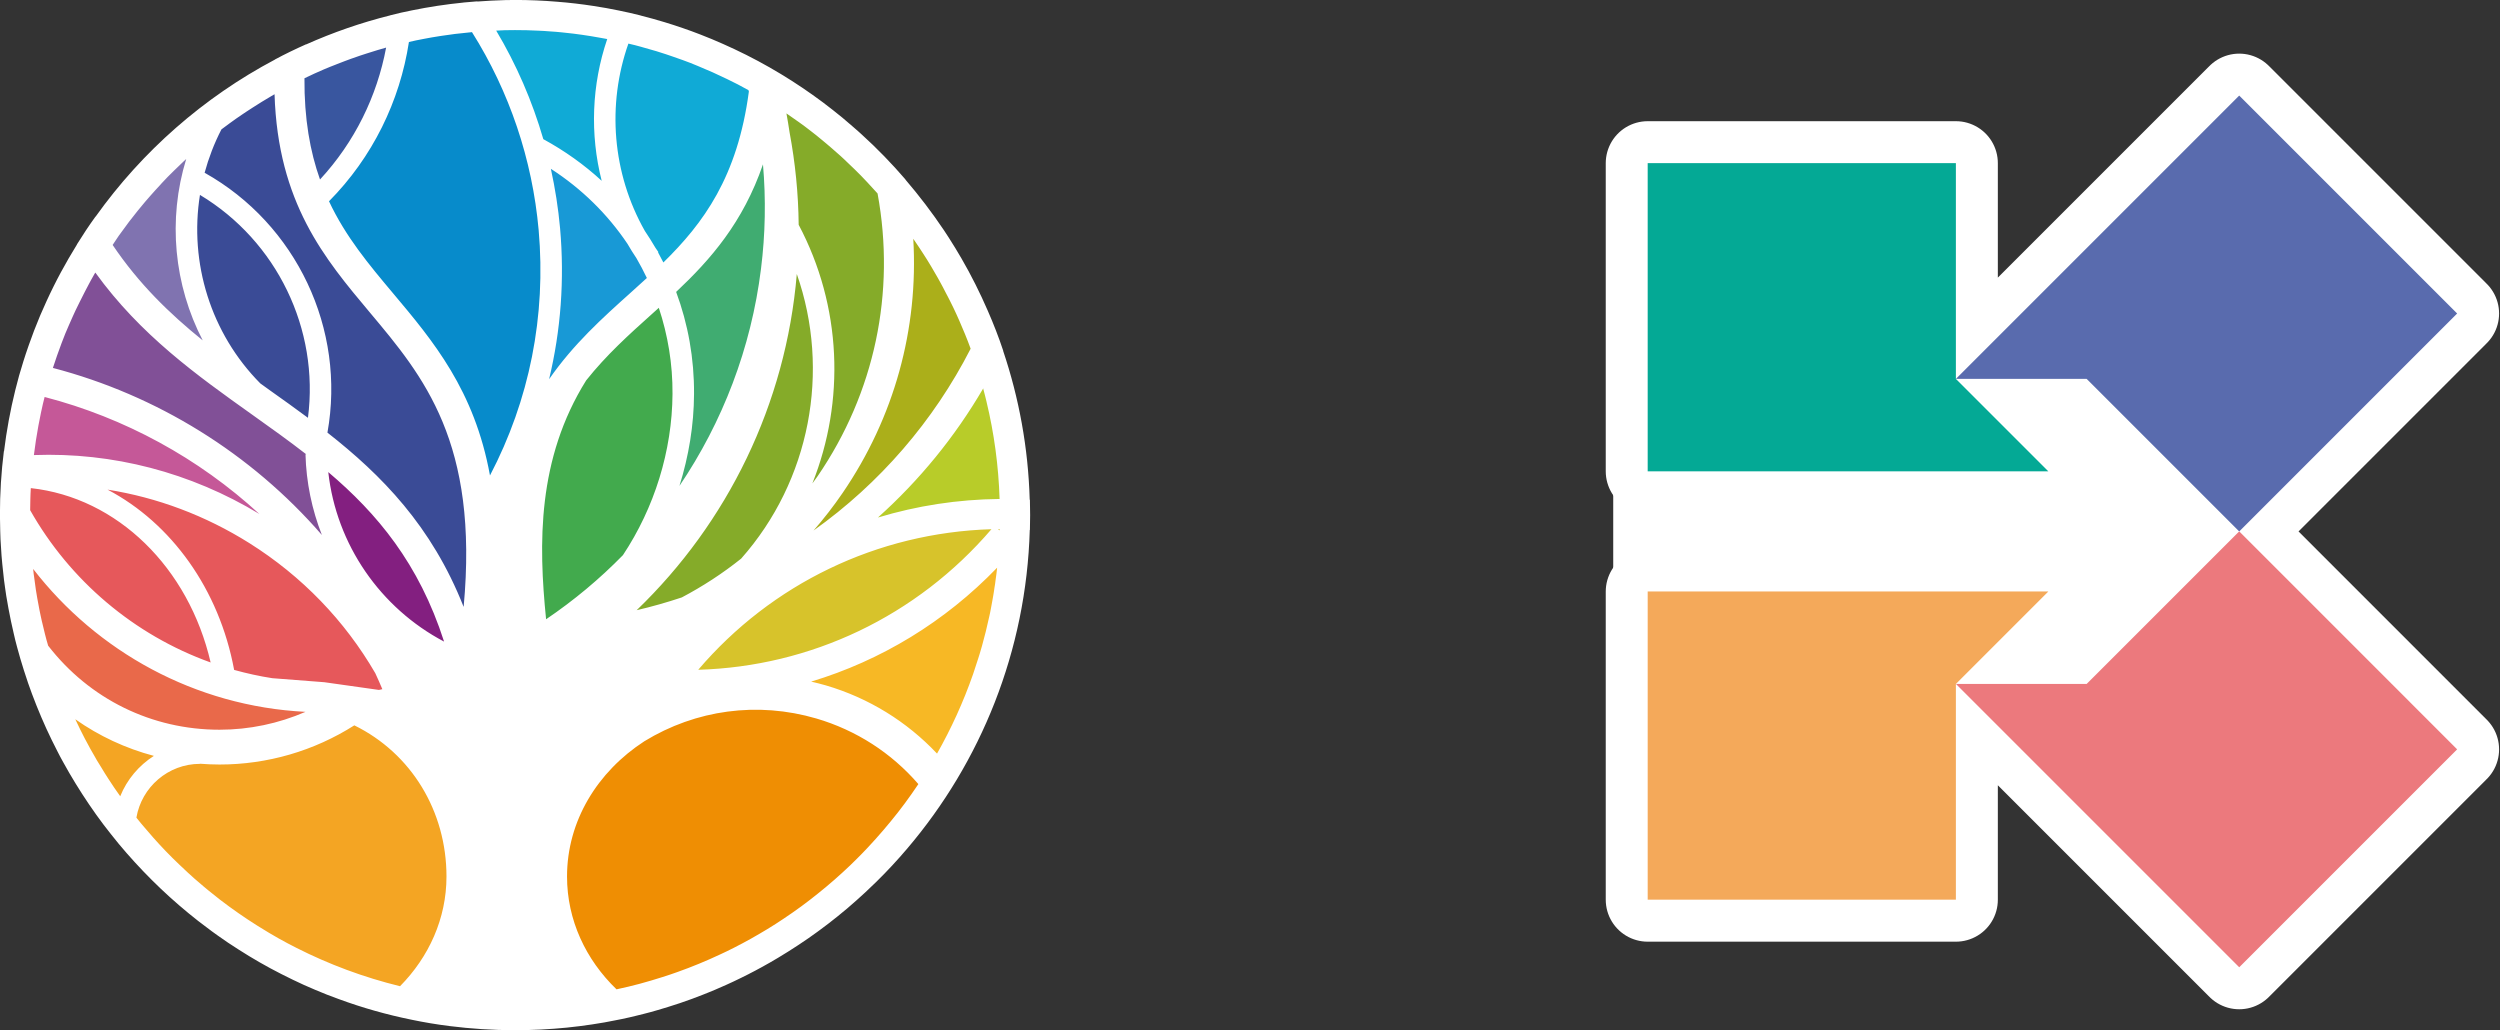 <?xml version="1.0" encoding="UTF-8" standalone="no"?>
<!DOCTYPE svg PUBLIC "-//W3C//DTD SVG 1.1//EN" "http://www.w3.org/Graphics/SVG/1.1/DTD/svg11.dtd">
<svg width="100%" height="100%" viewBox="0 0 1264 521" version="1.1" xmlns="http://www.w3.org/2000/svg" xmlns:xlink="http://www.w3.org/1999/xlink" xml:space="preserve" xmlns:serif="http://www.serif.com/" style="fill-rule:evenodd;clip-rule:evenodd;stroke-linecap:round;stroke-linejoin:round;stroke-miterlimit:10;">
    <rect x="0" y="0" width="1264" height="521" fill="#333333" stroke="none"/>
    <g transform="matrix(4.167,0,0,4.167,199.563,242.57)">
        <path d="M0,-54.549L-1.119,-47.066L-4.858,-39.647L-9.512,-34.098C-9.512,-34.098 -6.092,-27.351 -5.919,-27.025C-5.743,-26.7 2.025,-16.883 2.025,-16.883L7.137,-8.945L10.02,1.167L12.883,1.838L16.676,-7.941L17.938,-21.303L18.318,-34.098L15.075,-45.984L10.02,-56.387L0,-54.549Z" style="fill:rgb(7,139,203);fill-rule:nonzero;"/>
    </g>
    <g transform="matrix(4.167,0,0,4.167,300.621,347.412)">
        <path d="M0,38.212L-4.925,30.41L-4.925,15.152L2.008,4.603C2.008,4.603 10.553,1.387 12.955,1.57C15.356,1.75 24.026,0 24.318,1.57C24.61,3.141 32.768,5.162 32.768,5.162L41.045,10.709L38.972,15.424L32.768,22.503L22.87,30.41L11.214,36.112L0,38.212Z" style="fill:rgb(239,142,3);fill-rule:nonzero;"/>
    </g>
    <g transform="matrix(4.167,0,0,4.167,395.908,316.354)">
        <path d="M0,6.896L12.843,0.78L25.896,-9.183L27.985,-7.157L27.31,3.155L20.414,16.079L15.906,15.736L3.08,8.365L0,6.896Z" style="fill:rgb(247,184,37);fill-rule:nonzero;"/>
    </g>
    <g transform="matrix(4.167,0,0,4.167,342.443,264.765)">
        <path d="M0,19.393L5.946,10.838C5.946,10.838 13.331,3.002 14.281,3.199C15.231,3.396 24.63,0.55 25.672,0.275C26.716,0 34.026,0.275 34.026,0.275L39.773,0.156L36.377,6.791L23.809,14.047L12.832,19.278L0,19.393Z" style="fill:rgb(215,195,43);fill-rule:nonzero;"/>
    </g>
    <g transform="matrix(4.167,0,0,4.167,438.541,198.259)">
        <path d="M0,13.925L0.424,16.333L5.241,15.492L16.964,13.44L17.754,11.886L15.899,1.3L12.073,-2.408L7.788,6.693L0,13.925Z" style="fill:rgb(184,204,41);fill-rule:nonzero;"/>
    </g>
    <g transform="matrix(4.167,0,0,4.167,394.347,109.488)">
        <path d="M0,38.785L7.429,32.018L10.607,20.858L12.419,9.918L14.369,-1.113L18.552,0.715L22.71,10.267L24.705,17.516L18.552,24.793L12.351,33.11L3.453,39.898L0,38.785Z" style="fill:rgb(171,175,26);fill-rule:nonzero;"/>
    </g>
    <g transform="matrix(4.167,0,0,4.167,314.378,50.663)">
        <path d="M0,62.267L4.355,56.063L11.089,47.226L13.514,38.118L19.193,24.384L19.193,13.007L17.527,-0.036L19.569,-1.095L29.467,6.965L33.368,14.082L33.368,25.798L31.543,34.977L27.039,44.672L19.081,54.95L9.376,63.362L0,62.267Z" style="fill:rgb(133,171,41);fill-rule:nonzero;"/>
    </g>
    <g transform="matrix(4.167,0,0,4.167,334.732,71.131)">
        <path d="M0,44.037L2.371,34.814L1.852,28.596L1.187,22.626L0,17.599L4.111,12.622L8.813,5.92L11.947,0L13.545,2.107L14.681,10.441L14.054,24.264L10.007,35.404L5.075,44.037L0,44.037Z" style="fill:rgb(64,172,113);fill-rule:nonzero;"/>
    </g>
    <g transform="matrix(4.167,0,0,4.167,241.314,140.025)">
        <path d="M0,-31.778L2.341,-27.202L5.054,-21.374L7.039,-15.665L11.845,-12.232L17.534,-7.127L21.055,-1.822L22.419,0L25,-2.416L32.086,-12.232L35.109,-21.11L33.457,-25.238L16.242,-30.658L0,-31.778Z" style="fill:rgb(16,170,214);fill-rule:nonzero;"/>
    </g>
    <g transform="matrix(4.167,0,0,4.167,265.665,77.376)">
        <path d="M0,32.5L1.876,25.872L2.659,15.037L2.453,5.55L2.073,0L6.001,2.802L11.693,7.911L14.874,15.037L14.874,17.972L6.774,25.872L0,32.5Z" style="fill:rgb(24,153,214);fill-rule:nonzero;"/>
    </g>
    <g transform="matrix(4.167,0,0,4.167,274.308,154.53)">
        <path d="M0,39.616L-2.822,31.136L-1.408,19.745L1.394,10.593C1.394,10.593 7.005,4.986 7.361,4.701C7.714,4.416 14.501,-0.889 14.501,-0.889L15.689,2.611L16.805,13.985L14.501,26.611L11.167,33.073L4.701,37.296L0,40.505" style="fill:rgb(66,170,77);fill-rule:nonzero;"/>
    </g>
    <g transform="matrix(4.167,0,0,4.167,146.158,81.547)">
        <path d="M0,-11.204L5.505,-14.338L12.704,-15.146L12.704,-11.754L10.207,-4.895L5.865,1.801L3.304,3.942L1.503,-1L0,-11.204Z" style="fill:rgb(57,86,159);fill-rule:nonzero;"/>
    </g>
    <g transform="matrix(4.167,0,0,4.167,110.355,300.37)">
        <path d="M0,-58.847L7.659,-62.28L8.592,-56.411L11.9,-47.968L18.714,-36.737L24.695,-28.796L27.754,-21.812C27.754,-21.812 30.838,-14.79 30.929,-14.457C31.024,-14.125 32.151,-2.799 32.151,-2.799L29.888,3.433L26.184,0.091L21.296,-9.586L14.946,-17.002L5.397,-23.687L-1.218,-30.753L-3.87,-42.395L-3.48,-49.447L0,-58.847Z" style="fill:rgb(58,75,150);fill-rule:nonzero;"/>
    </g>
    <g transform="matrix(4.167,0,0,4.167,47.727,131.418)">
        <path d="M0,-1.845L12.001,-15.478L11.923,-10.166L11.635,0.245L13.813,9.793L13.813,13.633L0.231,-0.922L0,-1.845Z" style="fill:rgb(128,115,176);fill-rule:nonzero;"/>
    </g>
    <g transform="matrix(4.167,0,0,4.167,159.926,335.777)">
        <path d="M0,-26.041L0.689,-20.047L2.242,-12.364L11.537,-1.509L16.309,0L17.425,-2.995L13.918,-11.472L7.717,-20.047L3.046,-25.498L0,-26.041Z" style="fill:rgb(131,31,128);fill-rule:nonzero;"/>
    </g>
    <g transform="matrix(4.167,0,0,4.167,41.341,284.266)">
        <path d="M0,-37.605L6.18,-32.873C6.18,-32.873 12.887,-25.685 13.589,-24.932C14.294,-24.179 20.6,-19.647 20.6,-19.647L26.659,-15.295L27.978,-12.527L29.444,-6.221L30.702,0L20.79,-8.84L12.269,-15.817L1.764,-18.802L-5.543,-22.174L-2.408,-30.268L0,-37.605Z" style="fill:rgb(129,80,151);fill-rule:nonzero;"/>
    </g>
    <g transform="matrix(4.167,0,0,4.167,12.717,273.542)">
        <path d="M0,-17.422L3.684,-18.514L13.165,-16.232L22.215,-11.103L29.593,-4.542L32.025,1.092L24.827,-3.148L15.309,-6.968L6.374,-7.354L-0.76,-7.849L0,-17.422Z" style="fill:rgb(197,88,152);fill-rule:nonzero;"/>
    </g>
    <g transform="matrix(4.167,0,0,4.167,207.995,243.598)">
        <path d="M0,25.825L-9.294,13.189L-19.206,5.235L-31.557,0.92L-47.626,-0.661L-48.09,3.695L-44.322,10.998C-44.322,10.998 -31.9,21.473 -31.235,21.632C-30.57,21.792 -22.564,24.356 -22.564,24.356L-8.491,26.486L0,25.825Z" style="fill:rgb(230,88,91);fill-rule:nonzero;"/>
    </g>
    <g transform="matrix(4.167,0,0,4.167,30.577,299.782)">
        <path d="M0,14.488L-3.619,5.641L-5.047,-3.724C-5.047,-3.724 -5.047,-5.604 -4.288,-5.773C-3.524,-5.943 0.536,-0.573 0.536,-0.573L9.705,5.641L19.495,10.204L25.96,11.774L37.944,16.109C37.944,16.109 22.029,19.685 21.506,20.058C20.987,20.431 3.307,15.943 3.307,15.943L0,14.488Z" style="fill:rgb(233,105,74);fill-rule:nonzero;"/>
    </g>
    <g transform="matrix(4.167,0,0,4.167,188.683,503.755)">
        <path d="M0,-35.075L0.706,-34.488L7.385,-28.898C7.385,-28.898 11.038,-20.119 11.089,-19.329C11.14,-18.538 10.862,-8.046 11.089,-7.114C11.316,-6.181 7.385,-0.784 7.385,-0.784L0.706,0L-15.214,-7.114L-26.601,-16.432L-33.596,-25.241L-36.72,-33.925C-36.72,-33.925 -26.109,-29.241 -25.41,-29.241C-24.715,-29.241 -12.412,-28.803 -11.988,-29.241C-11.564,-29.675 -4.657,-32.846 -4.657,-32.846L0,-35.075Z" style="fill:rgb(244,165,35);fill-rule:nonzero;"/>
    </g>
    <g transform="matrix(4.167,0,0,4.167,505.4,252.671)">
        <path d="M0,3.721L-0.19,3.568C-0.122,3.562 -0.058,3.562 0.007,3.562C0.007,3.619 0.007,3.67 0,3.721M-0.488,9.735C-0.526,10.061 -0.566,10.383 -0.628,10.702C-0.641,10.855 -0.661,11.001 -0.692,11.147C-0.712,11.292 -0.736,11.438 -0.763,11.584C-0.794,11.781 -0.831,11.971 -0.865,12.164C-0.926,12.513 -0.99,12.856 -1.055,13.199C-1.113,13.541 -1.187,13.877 -1.265,14.213C-1.523,15.404 -1.811,16.584 -2.14,17.748C-2.222,18.049 -2.307,18.345 -2.402,18.643C-2.459,18.84 -2.52,19.037 -2.585,19.227C-2.7,19.606 -2.832,19.983 -2.955,20.356C-3.029,20.604 -3.107,20.851 -3.195,21.092C-3.209,21.126 -3.219,21.163 -3.233,21.201C-4.403,24.549 -5.868,27.758 -7.592,30.801C-11.262,26.906 -15.885,24.054 -21.062,22.531C-21.666,22.357 -22.263,22.205 -22.866,22.066C-14.393,19.512 -6.625,14.807 -0.299,8.243C-0.349,8.745 -0.414,9.24 -0.488,9.735M-11.479,36.808C-11.757,37.188 -12.042,37.564 -12.33,37.927C-13.49,39.406 -14.712,40.834 -15.994,42.201C-16.415,42.653 -16.845,43.09 -17.283,43.528C-17.551,43.796 -17.829,44.067 -18.104,44.335C-19.355,45.529 -20.661,46.679 -22.015,47.758C-22.683,48.304 -23.375,48.826 -24.074,49.345C-24.773,49.854 -25.485,50.356 -26.208,50.834C-26.526,51.055 -26.849,51.265 -27.174,51.469C-27.829,51.886 -28.487,52.293 -29.155,52.676C-29.824,53.07 -30.502,53.45 -31.187,53.813C-31.53,53.996 -31.872,54.176 -32.222,54.352C-32.775,54.637 -33.334,54.905 -33.901,55.166C-35.59,55.96 -37.324,56.676 -39.101,57.307C-39.698,57.52 -40.295,57.724 -40.892,57.91C-41.801,58.202 -42.724,58.473 -43.657,58.728C-44.121,58.85 -44.59,58.969 -45.061,59.084C-45.536,59.193 -46.007,59.301 -46.482,59.403C-50.21,55.807 -52.486,50.997 -52.486,45.712C-52.486,38.975 -48.789,32.992 -43.111,29.308C-36.849,25.475 -29.372,24.454 -22.232,26.543C-17.405,27.961 -13.134,30.709 -9.858,34.501C-10.38,35.278 -10.919,36.052 -11.479,36.808M-55.027,14.501C-55.953,5.346 -56.113,-4.963 -50.166,-14.478C-47.72,-17.558 -44.99,-20.017 -42.28,-22.449C-41.967,-22.727 -41.655,-23.002 -41.35,-23.287C-40.251,-19.976 -39.661,-16.459 -39.688,-12.832C-39.732,-5.909 -41.889,0.977 -45.702,6.72C-48.528,9.61 -51.649,12.215 -55.027,14.501M-61.835,-2.948C-63.721,-13.29 -68.714,-19.247 -73.606,-25.065C-76.509,-28.521 -79.342,-31.9 -81.367,-36.215C-76.075,-41.56 -72.768,-48.372 -71.669,-55.543C-71.072,-55.682 -70.475,-55.807 -69.878,-55.916C-69.851,-55.923 -69.827,-55.93 -69.807,-55.93C-69.203,-56.045 -68.589,-56.157 -67.978,-56.248C-67.883,-56.265 -67.782,-56.279 -67.687,-56.292C-66.611,-56.462 -65.526,-56.591 -64.427,-56.693C-64.325,-56.7 -64.223,-56.717 -64.128,-56.723C-64.115,-56.73 -64.098,-56.73 -64.084,-56.73C-64.064,-56.733 -64.04,-56.733 -64.02,-56.737C-59.474,-49.522 -56.696,-41.289 -55.929,-32.721C-55.007,-22.303 -57.045,-12.096 -61.835,-2.948M-65.031,13.002C-68.898,3.182 -74.99,-2.992 -81.557,-8.144C-79.305,-20.696 -85.312,-33.426 -96.459,-39.675C-95.97,-41.472 -95.299,-43.233 -94.42,-44.936C-94.091,-45.183 -93.765,-45.431 -93.429,-45.672C-93.168,-45.862 -92.904,-46.058 -92.636,-46.242C-92.402,-46.401 -92.171,-46.567 -91.937,-46.72C-91.771,-46.839 -91.601,-46.954 -91.428,-47.062C-91.163,-47.239 -90.896,-47.412 -90.634,-47.578C-89.891,-48.06 -89.142,-48.518 -88.385,-48.962C-88.253,-49.043 -88.114,-49.122 -87.975,-49.203C-87.561,-36.011 -81.906,-29.271 -76.401,-22.71C-69.895,-14.959 -63.175,-6.957 -65.031,13.002M-72.748,59.026C-77.151,57.948 -81.367,56.377 -85.319,54.372C-86.041,54.009 -86.747,53.633 -87.452,53.239C-87.853,53.012 -88.253,52.788 -88.647,52.547C-89.003,52.337 -89.359,52.117 -89.715,51.893C-89.841,51.825 -89.969,51.747 -90.095,51.659C-90.482,51.411 -90.865,51.163 -91.245,50.916C-92.001,50.414 -92.744,49.898 -93.48,49.359C-93.816,49.118 -94.142,48.87 -94.471,48.616C-94.522,48.586 -94.566,48.552 -94.617,48.507C-95.081,48.141 -95.546,47.778 -96.007,47.398C-96.384,47.086 -96.764,46.774 -97.134,46.445C-97.507,46.133 -97.877,45.814 -98.239,45.471C-98.314,45.414 -98.385,45.346 -98.46,45.275C-98.83,44.939 -99.196,44.596 -99.552,44.247C-100.651,43.205 -101.699,42.113 -102.704,40.98C-102.748,40.943 -102.775,40.906 -102.799,40.868C-103.111,40.519 -103.416,40.163 -103.714,39.807C-104.05,39.43 -104.362,39.043 -104.668,38.657C-104.698,38.626 -104.718,38.599 -104.735,38.568C-104.108,34.878 -100.892,32.045 -97.018,32.045L-97.018,32.032C-96.231,32.089 -95.444,32.127 -94.651,32.127C-88.83,32.127 -83.178,30.475 -78.294,27.374C-71.364,30.78 -67.113,37.805 -67.113,45.712C-67.113,50.814 -69.247,55.475 -72.748,59.026M-106.699,35.977C-106.947,35.627 -107.195,35.278 -107.436,34.922C-107.676,34.566 -107.917,34.203 -108.148,33.843C-108.294,33.619 -108.44,33.392 -108.579,33.168C-108.718,32.934 -108.853,32.703 -108.999,32.476C-109.176,32.184 -109.366,31.899 -109.539,31.601C-109.603,31.486 -109.678,31.37 -109.735,31.252C-109.932,30.912 -110.136,30.57 -110.326,30.221C-110.522,29.878 -110.702,29.528 -110.885,29.179C-110.923,29.121 -110.95,29.07 -110.98,29.009C-111.177,28.64 -111.367,28.27 -111.547,27.89C-111.737,27.52 -111.913,27.14 -112.093,26.754C-112.117,26.716 -112.13,26.676 -112.144,26.638C-109.264,28.67 -106.045,30.169 -102.615,31.079C-104.437,32.242 -105.879,33.948 -106.699,35.977M-115.444,17.707C-115.509,17.473 -115.58,17.232 -115.648,16.998C-115.712,16.767 -115.777,16.526 -115.834,16.285C-115.953,15.814 -116.069,15.332 -116.177,14.857C-116.184,14.851 -116.184,14.851 -116.184,14.844C-116.245,14.596 -116.296,14.349 -116.347,14.101C-116.404,13.864 -116.448,13.616 -116.499,13.375C-116.594,12.893 -116.689,12.412 -116.767,11.933C-116.825,11.591 -116.886,11.248 -116.937,10.906C-117.022,10.359 -117.09,9.813 -117.161,9.261C-117.168,9.172 -117.185,9.094 -117.198,9.013C-117.225,8.809 -117.249,8.606 -117.263,8.396C-109.525,18.406 -97.642,25.058 -84.22,25.736C-87.49,27.154 -91.035,27.904 -94.651,27.904C-102.87,27.904 -110.421,24.193 -115.444,17.707M-117.626,1.269C-117.626,0.845 -117.619,0.424 -117.605,-0C-117.598,-0.472 -117.575,-0.946 -117.547,-1.411C-107.042,-0.261 -98.392,8.243 -95.729,19.745C-105.047,16.401 -112.815,9.779 -117.626,1.269M-116.628,-8.982C-116.52,-9.556 -116.404,-10.132 -116.289,-10.699C-116.289,-10.723 -116.289,-10.736 -116.272,-10.76C-116.157,-11.333 -116.018,-11.903 -115.872,-12.469C-106.153,-9.942 -97.191,-5.044 -89.817,1.727C-98.168,-3.324 -107.609,-5.773 -117.174,-5.421C-117.022,-6.625 -116.849,-7.802 -116.628,-8.982M-81.455,-3.355C-75.543,1.662 -70.455,7.71 -67.405,17.211C-75.119,13.148 -80.478,5.454 -81.455,-3.355M-75.753,21.041C-75.461,21.679 -75.17,22.32 -74.895,22.985L-75.309,23.076L-81.934,22.14L-88.246,21.652C-89.817,21.411 -91.36,21.068 -92.877,20.648C-94.695,10.848 -100.499,2.846 -108.236,-1.228C-102.201,-0.268 -96.364,1.91 -91.028,5.264C-84.634,9.284 -79.444,14.684 -75.753,21.041M-114.359,-17.507C-114.182,-18.009 -114.003,-18.511 -113.813,-19.006C-113.667,-19.393 -113.514,-19.786 -113.362,-20.163C-113.209,-20.512 -113.063,-20.868 -112.91,-21.218C-112.758,-21.584 -112.595,-21.947 -112.429,-22.303C-112.327,-22.531 -112.232,-22.748 -112.123,-22.968C-111.978,-23.287 -111.811,-23.599 -111.659,-23.914C-111.455,-24.335 -111.242,-24.756 -111.024,-25.173C-110.96,-25.302 -110.892,-25.427 -110.828,-25.55C-110.777,-25.668 -110.712,-25.777 -110.651,-25.885C-110.6,-25.994 -110.536,-26.106 -110.478,-26.215C-110.404,-26.367 -110.319,-26.52 -110.231,-26.672C-110.098,-26.927 -109.953,-27.175 -109.81,-27.422C-109.786,-27.459 -109.766,-27.487 -109.742,-27.524C-109.742,-27.531 -109.735,-27.544 -109.729,-27.554C-109.735,-27.561 -109.735,-27.561 -109.722,-27.568C-104.247,-19.983 -97.395,-15.098 -90.678,-10.316C-88.45,-8.735 -86.252,-7.161 -84.132,-5.516L-84.22,-5.516C-84.132,-2.096 -83.433,1.211 -82.232,4.274C-90.814,-5.617 -102.239,-12.687 -114.868,-15.994C-114.708,-16.503 -114.539,-17.005 -114.359,-17.507M-107.463,-31.15C-107.398,-31.258 -107.32,-31.367 -107.246,-31.476C-107.13,-31.666 -106.998,-31.856 -106.869,-32.039C-106.459,-32.612 -106.045,-33.182 -105.624,-33.735C-105.275,-34.193 -104.915,-34.644 -104.559,-35.088C-104.267,-35.445 -103.979,-35.801 -103.68,-36.15C-103.467,-36.398 -103.256,-36.645 -103.039,-36.886C-102.843,-37.11 -102.646,-37.337 -102.436,-37.561C-102.229,-37.782 -102.025,-38.006 -101.822,-38.226C-101.801,-38.253 -101.777,-38.284 -101.75,-38.311C-101.727,-38.341 -101.699,-38.362 -101.676,-38.392C-101.669,-38.399 -101.655,-38.416 -101.642,-38.43C-101.18,-38.932 -100.702,-39.42 -100.207,-39.898C-99.813,-40.285 -99.42,-40.672 -99.02,-41.041C-98.911,-41.15 -98.803,-41.255 -98.691,-41.347C-100.957,-33.982 -100.17,-26.052 -96.689,-19.335C-100.723,-22.588 -104.457,-26.215 -107.619,-30.916C-107.575,-30.997 -107.514,-31.069 -107.463,-31.15M-97.025,-36.988C-87.693,-31.381 -82.531,-20.696 -83.921,-9.942C-85.458,-11.086 -87.008,-12.191 -88.558,-13.29C-88.938,-13.569 -89.322,-13.837 -89.701,-14.115C-95.716,-20.18 -98.341,-28.755 -97.025,-36.988M-83.158,-51.699C-82.771,-51.876 -82.378,-52.049 -81.991,-52.215C-81.496,-52.429 -80.987,-52.626 -80.485,-52.822C-80.465,-52.836 -80.441,-52.843 -80.421,-52.85C-80.092,-52.982 -79.759,-53.111 -79.417,-53.236C-79.169,-53.331 -78.915,-53.426 -78.667,-53.514C-78.592,-53.541 -78.521,-53.565 -78.44,-53.592C-77.893,-53.789 -77.334,-53.979 -76.781,-54.152C-76.679,-54.189 -76.577,-54.22 -76.476,-54.247C-75.797,-54.467 -75.119,-54.671 -74.437,-54.861C-75.536,-48.969 -78.256,-43.392 -82.459,-38.857C-83.66,-42.236 -84.379,-46.211 -84.345,-51.14C-83.952,-51.337 -83.558,-51.516 -83.158,-51.699M-60.546,-56.947C-60.37,-56.964 -60.197,-56.971 -60.02,-56.971C-59.613,-56.978 -59.206,-56.985 -58.799,-56.985C-57.839,-56.985 -56.893,-56.964 -55.946,-56.913C-55.471,-56.89 -55,-56.869 -54.532,-56.825C-54.06,-56.795 -53.592,-56.761 -53.128,-56.71C-52.663,-56.666 -52.195,-56.615 -51.73,-56.557C-51.381,-56.513 -51.038,-56.469 -50.695,-56.418C-49.939,-56.316 -49.196,-56.184 -48.453,-56.052C-48.172,-56.011 -47.887,-55.96 -47.609,-55.899C-49.495,-50.36 -49.722,-44.362 -48.28,-38.697C-50.39,-40.641 -52.765,-42.337 -55.363,-43.752C-56.703,-48.365 -58.616,-52.785 -61.079,-56.92C-60.896,-56.927 -60.719,-56.94 -60.546,-56.947M-53.331,-32.955C-53.552,-35.387 -53.928,-37.789 -54.447,-40.153C-50.702,-37.737 -47.558,-34.637 -45.149,-31.048C-44.807,-30.458 -44.45,-29.874 -44.064,-29.308C-43.606,-28.528 -43.192,-27.721 -42.799,-26.906C-43.433,-26.323 -44.081,-25.746 -44.718,-25.166C-48.185,-22.056 -51.699,-18.898 -54.664,-14.623C-53.236,-20.556 -52.778,-26.716 -53.331,-32.955M-45.041,-55.346C-44.501,-55.224 -43.969,-55.092 -43.44,-54.939C-43.423,-54.939 -43.409,-54.939 -43.396,-54.925C-42.856,-54.779 -42.324,-54.627 -41.794,-54.467C-41.75,-54.461 -41.706,-54.444 -41.662,-54.43C-41.269,-54.315 -40.875,-54.189 -40.492,-54.057C-40.234,-53.979 -39.98,-53.891 -39.725,-53.796C-39.298,-53.65 -38.867,-53.497 -38.443,-53.345C-37.832,-53.128 -37.222,-52.887 -36.618,-52.632C-36.014,-52.385 -35.417,-52.13 -34.827,-51.866C-34.23,-51.598 -33.64,-51.323 -33.056,-51.038C-32.185,-50.624 -31.316,-50.17 -30.475,-49.698C-30.458,-49.647 -30.438,-49.596 -30.421,-49.539C-31.798,-39.155 -35.94,-33.552 -40.797,-28.789C-41.007,-29.206 -41.218,-29.613 -41.445,-30.02L-41.401,-30.051C-41.523,-30.217 -41.642,-30.394 -41.757,-30.567C-42.164,-31.265 -42.595,-31.951 -43.046,-32.619C-47.005,-39.607 -47.653,-47.938 -45.041,-55.346M-28.952,-28.012C-30.146,-18.389 -33.619,-9.413 -38.847,-1.679C-37.717,-5.285 -37.096,-9.04 -37.076,-12.819C-37.045,-17.144 -37.805,-21.33 -39.247,-25.217C-35.068,-29.149 -31.136,-33.64 -28.711,-40.692C-28.348,-36.499 -28.419,-32.249 -28.952,-28.012M-24.607,-27.392C-20.478,-15.621 -22.988,-2.307 -31.36,7.144C-33.609,8.942 -36.021,10.512 -38.562,11.852C-40.353,12.449 -42.171,12.968 -44.037,13.402C-33.005,2.788 -25.923,-11.625 -24.607,-27.392M-25.851,-46.866C-25.343,-46.523 -24.847,-46.174 -24.352,-45.818C-23.85,-45.461 -23.362,-45.098 -22.873,-44.712C-22.452,-44.39 -22.035,-44.057 -21.628,-43.715C-21.411,-43.538 -21.197,-43.365 -20.987,-43.182C-20.784,-43.022 -20.587,-42.856 -20.383,-42.666C-20.02,-42.354 -19.654,-42.032 -19.298,-41.713C-19.176,-41.611 -19.05,-41.493 -18.928,-41.371C-18.477,-40.946 -18.033,-40.526 -17.595,-40.095C-17.073,-39.586 -16.554,-39.064 -16.065,-38.531C-15.658,-38.101 -15.258,-37.663 -14.864,-37.222C-14.844,-37.198 -14.82,-37.178 -14.807,-37.154C-12.595,-25.136 -15.163,-12.978 -22.066,-2.88C-22.276,-2.575 -22.503,-2.276 -22.72,-1.978C-18.731,-11.967 -19.145,-23.484 -24.379,-33.362C-24.417,-37.147 -24.796,-40.896 -25.485,-44.58C-25.597,-45.353 -25.726,-46.109 -25.865,-46.873C-25.858,-46.873 -25.851,-46.866 -25.851,-46.866M-10.475,-31.666C-10.214,-31.296 -9.959,-30.916 -9.712,-30.536C-9.579,-30.332 -9.44,-30.136 -9.318,-29.932C-8.969,-29.396 -8.626,-28.857 -8.301,-28.304C-8.022,-27.843 -7.754,-27.378 -7.49,-26.906C-7.368,-26.693 -7.249,-26.482 -7.14,-26.272C-6.954,-25.923 -6.757,-25.573 -6.581,-25.21C-6.479,-25.027 -6.384,-24.837 -6.289,-24.654C-6.194,-24.481 -6.109,-24.305 -6.021,-24.132C-5.875,-23.847 -5.736,-23.565 -5.597,-23.273C-5.349,-22.761 -5.119,-22.246 -4.891,-21.73C-4.651,-21.191 -4.42,-20.644 -4.199,-20.098C-3.959,-19.522 -3.742,-18.942 -3.524,-18.352C-3.524,-18.345 -3.518,-18.331 -3.518,-18.321C-8.002,-9.556 -14.552,-1.971 -22.575,3.735C-21.323,2.293 -20.142,0.78 -19.05,-0.821C-12.775,-9.993 -9.827,-20.753 -10.475,-31.666M-0.99,3.575C-10.061,14.159 -22.931,20.237 -36.567,20.631C-27.676,10.214 -14.864,3.999 -0.99,3.575M-1.601,-11.954C-1.594,-11.947 -1.594,-11.94 -1.594,-11.934L-1.594,-11.927C-1.591,-11.917 -1.588,-11.906 -1.588,-11.893C-1.588,-11.886 -1.581,-11.879 -1.581,-11.866C-0.668,-8.073 -0.132,-4.135 0,-0.095C-5.081,-0.044 -10.047,0.729 -14.763,2.157C-9.725,-2.358 -5.41,-7.643 -1.995,-13.497C-1.849,-12.978 -1.727,-12.469 -1.601,-11.954M3.677,-0L3.653,-0C3.474,-6.296 2.351,-12.361 0.431,-18.06C0.431,-18.067 0.438,-18.073 0.438,-18.083C-0.109,-19.729 -0.736,-21.337 -1.428,-22.917C-2.374,-25.098 -3.436,-27.225 -4.623,-29.271C-5.119,-30.122 -5.628,-30.967 -6.16,-31.791C-6.357,-32.103 -6.56,-32.408 -6.764,-32.714C-8.195,-34.847 -9.756,-36.893 -11.421,-38.837C-11.421,-38.843 -11.428,-38.857 -11.428,-38.867C-13.083,-40.787 -14.851,-42.615 -16.73,-44.318C-16.859,-44.434 -16.991,-44.559 -17.123,-44.675C-17.371,-44.902 -17.619,-45.112 -17.873,-45.329C-18.267,-45.678 -18.667,-46.014 -19.067,-46.35C-19.837,-46.981 -20.624,-47.602 -21.425,-48.206C-23.063,-49.43 -24.766,-50.58 -26.52,-51.642C-28.348,-52.748 -30.227,-53.758 -32.171,-54.671C-32.622,-54.881 -33.08,-55.092 -33.538,-55.295C-33.996,-55.499 -34.454,-55.696 -34.922,-55.892C-35.387,-56.082 -35.851,-56.272 -36.326,-56.455C-36.682,-56.591 -37.032,-56.73 -37.388,-56.856C-38.094,-57.117 -38.816,-57.358 -39.535,-57.595C-39.902,-57.714 -40.265,-57.829 -40.628,-57.938C-41.598,-58.229 -42.578,-58.508 -43.569,-58.755L-43.569,-58.762C-44.437,-58.979 -45.309,-59.183 -46.191,-59.359C-47.208,-59.569 -48.236,-59.759 -49.271,-59.912C-50.733,-60.136 -52.212,-60.312 -53.704,-60.427C-55.383,-60.567 -57.079,-60.641 -58.799,-60.641C-59.206,-60.641 -59.607,-60.631 -60.007,-60.624C-61.13,-60.597 -62.249,-60.529 -63.365,-60.451C-63.372,-60.458 -63.372,-60.465 -63.379,-60.472C-63.931,-60.434 -64.484,-60.383 -65.037,-60.332L-65.044,-60.326C-67.164,-60.115 -69.254,-59.797 -71.299,-59.379C-72.188,-59.206 -73.073,-59.003 -73.948,-58.776L-73.948,-58.769C-77.48,-57.887 -80.885,-56.7 -84.149,-55.244L-84.149,-55.261C-85.427,-54.691 -86.696,-54.081 -87.924,-53.419L-87.924,-53.409C-96.588,-48.823 -104.037,-42.273 -109.691,-34.345C-109.691,-34.352 -109.698,-34.352 -109.698,-34.359C-110.492,-33.26 -111.242,-32.13 -111.957,-30.974C-111.947,-30.974 -111.947,-30.967 -111.947,-30.967C-112.626,-29.868 -113.28,-28.748 -113.891,-27.612C-114.199,-27.035 -114.498,-26.469 -114.786,-25.885C-115.071,-25.302 -115.356,-24.722 -115.624,-24.132C-115.879,-23.572 -116.133,-23.009 -116.374,-22.442C-116.404,-22.371 -116.431,-22.303 -116.462,-22.232C-116.696,-21.672 -116.927,-21.102 -117.147,-20.529C-117.364,-19.966 -117.568,-19.406 -117.765,-18.84C-117.802,-18.752 -117.839,-18.664 -117.86,-18.569C-118.063,-17.988 -118.26,-17.405 -118.443,-16.815C-118.813,-15.658 -119.142,-14.485 -119.434,-13.29C-120.037,-10.868 -120.488,-8.385 -120.801,-5.865C-120.807,-5.882 -120.807,-5.896 -120.814,-5.909C-121.136,-3.362 -121.296,-0.77 -121.296,1.859C-121.296,1.974 -121.296,2.083 -121.289,2.198L-121.289,2.208C-121.289,2.744 -121.275,3.277 -121.258,3.809C-121.252,4.142 -121.238,4.471 -121.225,4.807C-121.194,5.468 -121.15,6.129 -121.099,6.784C-121.072,7.113 -121.048,7.442 -121.011,7.775C-120.946,8.433 -120.882,9.081 -120.801,9.729C-120.756,10.054 -120.712,10.377 -120.668,10.702C-120.628,11.031 -120.577,11.35 -120.526,11.672C-120.356,12.697 -120.166,13.718 -119.956,14.729C-119.854,15.231 -119.739,15.733 -119.62,16.235C-119.498,16.781 -119.366,17.32 -119.22,17.853C-118.965,18.806 -118.691,19.745 -118.392,20.682C-118.239,21.163 -118.087,21.645 -117.917,22.123C-117.917,22.14 -117.917,22.147 -117.91,22.154C-117.744,22.626 -117.575,23.1 -117.402,23.565C-117.045,24.518 -116.672,25.458 -116.272,26.391C-116.075,26.856 -115.872,27.313 -115.661,27.775C-115.451,28.233 -115.231,28.69 -115.014,29.142C-114.796,29.6 -114.569,30.044 -114.335,30.495C-114.111,30.94 -113.877,31.384 -113.63,31.822C-113.389,32.266 -113.141,32.703 -112.887,33.138C-112.639,33.568 -112.378,33.999 -112.117,34.427C-111.591,35.278 -111.055,36.123 -110.492,36.947C-109.932,37.775 -109.349,38.592 -108.745,39.393C-108.44,39.793 -108.134,40.187 -107.829,40.57C-107.218,41.357 -106.577,42.123 -105.923,42.873C-105.265,43.623 -104.59,44.366 -103.904,45.078C-103.555,45.441 -103.206,45.797 -102.856,46.147C-101.445,47.554 -99.966,48.891 -98.423,50.159C-98.036,50.478 -97.642,50.784 -97.252,51.099C-96.696,51.533 -96.136,51.957 -95.57,52.371C-95.329,52.541 -95.088,52.714 -94.847,52.89C-94.44,53.182 -94.033,53.463 -93.619,53.742C-93.202,54.016 -92.782,54.294 -92.358,54.562C-90.668,55.648 -88.931,56.645 -87.14,57.554C-86.689,57.788 -86.238,58.005 -85.784,58.226C-84.874,58.67 -83.959,59.084 -83.026,59.471C-82.093,59.871 -81.147,60.241 -80.193,60.583C-77.334,61.638 -74.369,62.476 -71.333,63.094C-69.827,63.409 -68.301,63.663 -66.747,63.86C-64.142,64.186 -61.493,64.362 -58.799,64.362C-56.679,64.362 -54.59,64.254 -52.524,64.05C-52.015,63.999 -51.496,63.938 -50.987,63.874C-50.471,63.809 -49.963,63.742 -49.457,63.663C-48.948,63.589 -48.44,63.504 -47.938,63.416C-47.551,63.351 -47.164,63.277 -46.788,63.195C-46.167,63.08 -45.55,62.951 -44.939,62.812C-44.685,62.754 -44.43,62.693 -44.172,62.629C-43.847,62.558 -43.518,62.476 -43.199,62.388C-42.609,62.242 -42.032,62.083 -41.452,61.91C-41.045,61.791 -40.634,61.676 -40.234,61.543C-39.739,61.391 -39.261,61.238 -38.772,61.072C-38.29,60.912 -37.812,60.736 -37.33,60.563C-36.91,60.41 -36.479,60.248 -36.065,60.081C-35.862,60 -35.658,59.922 -35.461,59.84C-35.17,59.725 -34.878,59.606 -34.593,59.484C-34.484,59.44 -34.383,59.396 -34.274,59.345C-33.908,59.193 -33.545,59.033 -33.182,58.867C-32.561,58.589 -31.957,58.304 -31.353,58.005C-31.028,57.846 -30.699,57.687 -30.38,57.52C-30.37,57.51 -30.363,57.51 -30.356,57.503C-29.912,57.279 -29.474,57.052 -29.047,56.811C-29.033,56.804 -29.016,56.798 -29.003,56.791C-28.623,56.587 -28.253,56.377 -27.88,56.163C-27.541,55.967 -27.198,55.77 -26.862,55.566C-26.455,55.329 -26.055,55.081 -25.655,54.824C-25.231,54.562 -24.817,54.294 -24.41,54.023C-23.993,53.755 -23.585,53.477 -23.185,53.195C-22.836,52.954 -22.493,52.707 -22.154,52.459C-22.042,52.388 -21.934,52.307 -21.825,52.218C-21.482,51.964 -21.14,51.71 -20.797,51.448C-20.414,51.15 -20.027,50.845 -19.64,50.536C-19.254,50.224 -18.877,49.912 -18.504,49.6C-17.754,48.959 -17.022,48.311 -16.299,47.639C-15.848,47.225 -15.404,46.794 -14.966,46.367C-13.65,45.078 -12.398,43.724 -11.204,42.32C-2.286,31.835 3.24,18.375 3.66,3.663L3.677,3.663C3.697,3.066 3.704,2.463 3.704,1.859C3.704,1.238 3.697,0.614 3.677,-0" style="fill:white;fill-rule:nonzero;"/>
    </g>
    <g transform="matrix(4.167,0,0,4.167,988.899,191.57)">
        <path d="M0,37.018L34.376,71.394L60.818,44.952L34.376,18.507L15.865,37.018L0,37.018ZM11.218,25.8L-37.395,25.8L-37.395,63.195L0,63.195L0,37.018L11.218,25.8ZM15.865,0L34.376,18.507L60.818,-7.935L34.376,-34.376L0,0L15.865,0ZM11.218,11.217L-37.395,11.217L-37.395,-26.178L0,-26.178L0,0L11.218,11.217Z" style="fill:white;fill-rule:nonzero;stroke:white;stroke-width:10.18px;"/>
    </g>
    <g transform="matrix(-4.167,0,0,4.167,2219.51,-9569.13)">
        <rect x="255.781" y="2341.58" width="81.119" height="45.427" style="fill:white;"/>
    </g>
    <g transform="matrix(4.167,0,0,4.167,1035.64,82.495)">
        <path d="M0,37.395L-48.613,37.395L-48.613,0L-11.218,0L-11.218,26.177L0,37.395Z" style="fill:rgb(4,169,149);fill-rule:nonzero;"/>
    </g>
    <g transform="matrix(4.167,0,0,4.167,988.899,125.459)">
        <path d="M0,15.865L34.376,-18.511L60.818,7.931L34.376,34.376L15.865,15.865L0,15.865Z" style="fill:rgb(89,107,174);fill-rule:nonzero;"/>
    </g>
    <g transform="matrix(4.167,0,0,4.167,1035.64,454.878)">
        <path d="M0,-37.395L-48.613,-37.395L-48.613,0L-11.218,0L-11.218,-26.177L0,-37.395Z" style="fill:rgb(244,169,90);fill-rule:nonzero;"/>
    </g>
    <g transform="matrix(4.167,0,0,4.167,988.899,411.916)">
        <path d="M0,-15.865L34.376,18.511L60.818,-7.931L34.376,-34.376L15.865,-15.865L0,-15.865Z" style="fill:rgb(236,121,125);fill-rule:nonzero;"/>
    </g>
</svg>
